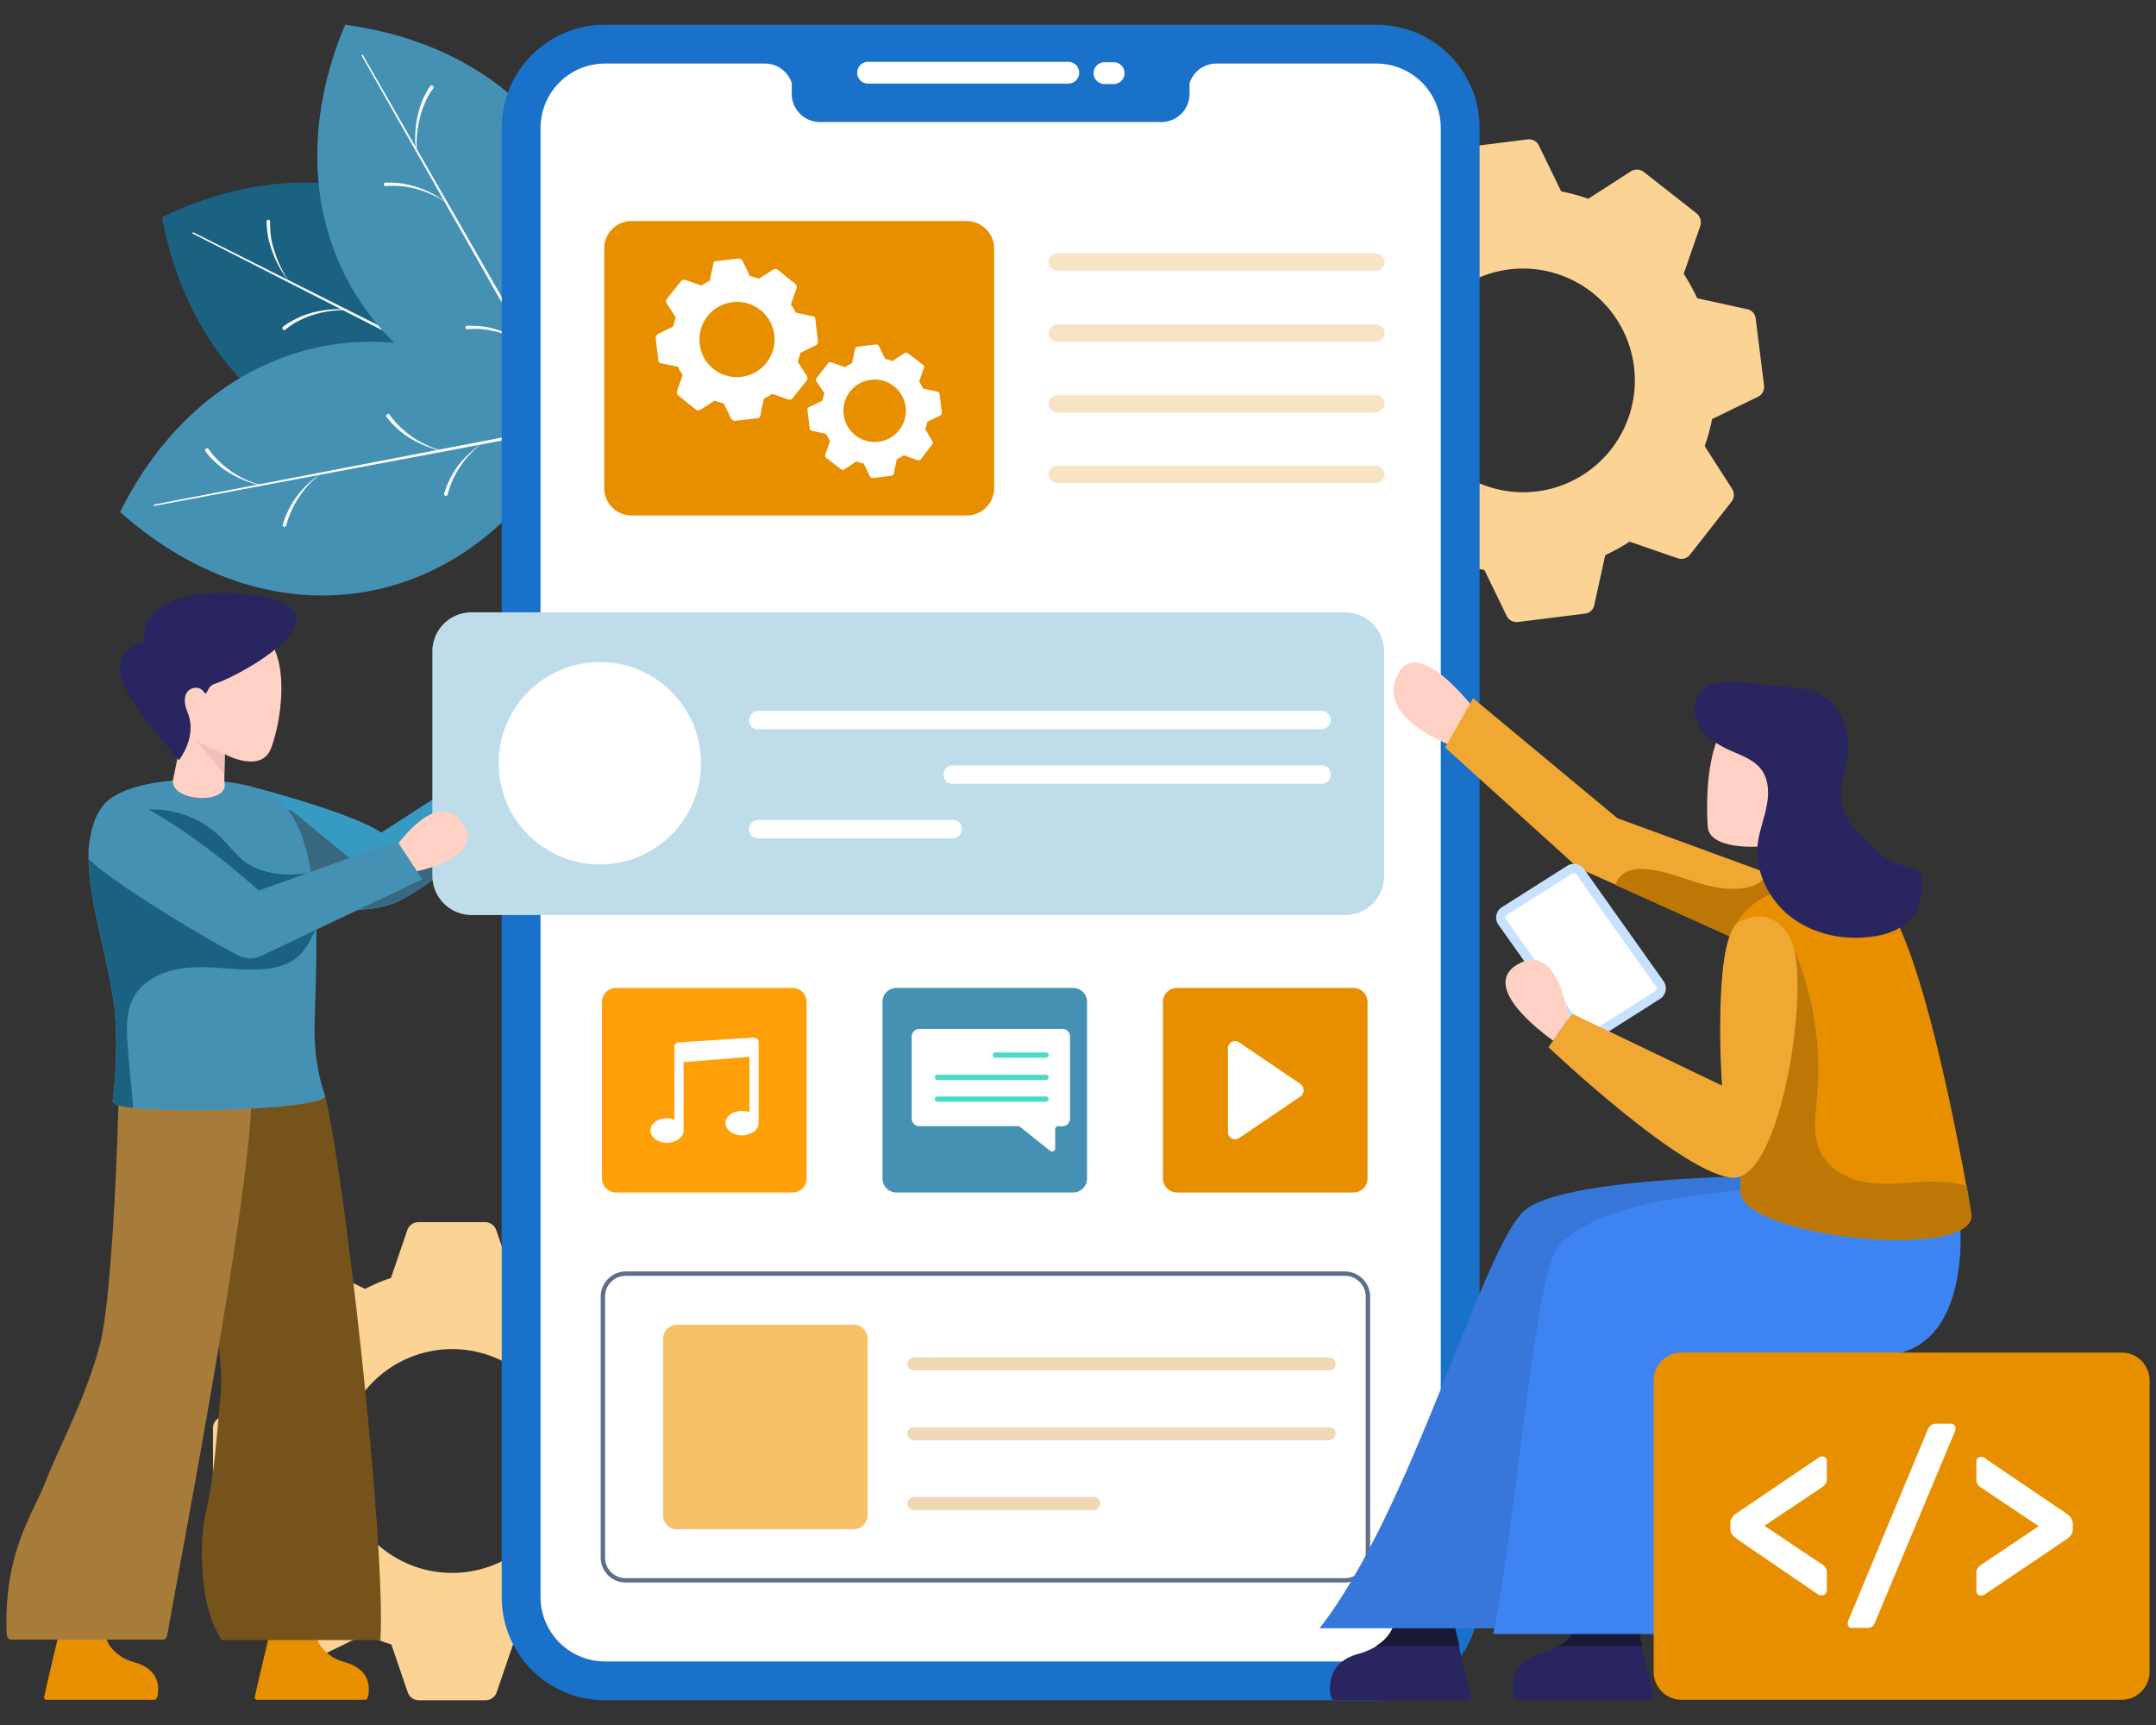<svg id="SvgjsSvg1001" width="500" height="400" xmlns="http://www.w3.org/2000/svg" version="1.1" xmlns:xlink="http://www.w3.org/1999/xlink" xmlns:svgjs="http://svgjs.com/svgjs"><rect width="100%" height="100%" fill="#333333" stroke="none"/><g id="SvgjsG1008"><svg xmlns="http://www.w3.org/2000/svg" viewBox="97 100 1006 800" width="500" height="400"><g><path fill="#1b6282" d="M364.68 296.174c-8.956-48.031-35.006-83.037-69.808-100.54s-78.152-17.91-122.316 3.257c18.113 96.062 103.999 139.615 192.123 97.283Z" class="svgShape color199180-1 selectable"></path><path fill="#ffffff" d="m353.893 291.696-166.887-85.071c-.204 0-.204-.204-.204-.407s.204-.204.407-.204l167.294 84.054a.743.743 0 0 1 .407 1.018c-.203.61-.61.814-1.017.61Z" class="svgShape colorffffff-2 selectable"></path><path fill="#ffffff" d="M257.83 242.24a50.106 50.106 0 0 0-14.653 2.24 41.213 41.213 0 0 0-6.92 2.849 31.9 31.9 0 0 0-6.105 4.07.875.875 0 0 1-1.018-1.424 42.163 42.163 0 0 1 13.636-6.513 53.452 53.452 0 0 1 15.06-1.628c0 .203.204.203 0 .407ZM308.508 267.885a46.293 46.293 0 0 1-7.53-13.026 50.323 50.323 0 0 1-2.24-7.327 47.375 47.375 0 0 1-.814-7.733.814.814 0 1 1 1.629 0 44.24 44.24 0 0 0 .407 7.326 40.61 40.61 0 0 0 1.831 7.124 56.667 56.667 0 0 0 6.716 13.636c.204-.204.204 0 0 0ZM326.417 276.84a50.106 50.106 0 0 0-14.653 2.238 41.213 41.213 0 0 0-6.92 2.85 31.9 31.9 0 0 0-6.105 4.07.875.875 0 1 1-1.018-1.425 42.163 42.163 0 0 1 13.636-6.512 53.452 53.452 0 0 1 15.06-1.629v.407ZM231.984 229.012a46.294 46.294 0 0 1-7.53-13.025 50.324 50.324 0 0 1-2.24-7.327 47.375 47.375 0 0 1-.813-7.734.814.814 0 1 1 1.628 0 44.24 44.24 0 0 0 .407 7.327 40.608 40.608 0 0 0 1.831 7.123 50.118 50.118 0 0 0 6.717 13.636Z" class="svgShape colorffffff-3 selectable"></path><path fill="#4491b4" d="M364.68 296.174c19.13-44.978 16.484-88.532-2.85-122.316s-55.358-58.207-103.796-64.72c-37.855 89.956 9.77 173.807 106.645 187.036Z" class="svgShape color2ab19f-4 selectable"></path><path fill="#ffffff" d="m358.167 286.405-92.399-162.817c0-.203 0-.407.204-.407s.407 0 .407.204l93.212 162.41a.895.895 0 0 1-.203 1.017.979.979 0 0 1-1.221-.407Z" class="svgShape colorffffff-5 selectable"></path><path fill="#ffffff" d="M305.251 192.175a46.75 46.75 0 0 0-20.962-7.734 44.037 44.037 0 0 0-7.327 0 .814.814 0 1 1 0-1.628 49.262 49.262 0 0 1 7.734.407 42.875 42.875 0 0 1 7.326 1.832 43.646 43.646 0 0 1 13.23 7.123ZM333.54 241.63a46.633 46.633 0 0 1 .815-15.06 50.326 50.326 0 0 1 2.238-7.327 35.423 35.423 0 0 1 3.664-6.716c.203-.407.814-.407 1.22-.204s.408.814.204 1.221a28.267 28.267 0 0 0-3.663 6.31 46.827 46.827 0 0 0-2.442 6.92 52.038 52.038 0 0 0-1.628 14.856ZM343.31 258.93a46.75 46.75 0 0 0-20.963-7.734 44.04 44.04 0 0 0-7.327 0 .814.814 0 0 1 0-1.628 49.26 49.26 0 0 1 7.734.407 42.874 42.874 0 0 1 7.327 1.831 39.63 39.63 0 0 1 13.229 7.124c.203-.204.203 0 0 0ZM291.005 166.938a46.633 46.633 0 0 1 .814-15.06 50.324 50.324 0 0 1 2.239-7.327 35.42 35.42 0 0 1 3.663-6.716c.203-.407.814-.407 1.221-.204s.407.814.204 1.221a28.266 28.266 0 0 0-3.664 6.31 46.824 46.824 0 0 0-2.442 6.92 52.038 52.038 0 0 0-1.628 14.856c-.204.204-.204.204-.407 0Z" class="svgShape colorffffff-6 selectable"></path><path fill="#4491b4" d="M364.476 296.174c-36.43-32.563-78.356-44.368-116.618-37.04s-73.064 33.58-94.84 77.337c72.86 64.923 167.497 46.81 211.458-40.297Z" class="svgShape color48dbc5-7 selectable"></path><path fill="#ffffff" d="m353.079 299.023-183.983 34.599c-.204 0-.407 0-.407-.204s0-.407.203-.407l183.78-35.412a1.12 1.12 0 0 1 1.017.61c.204.407-.203.814-.61.814Z" class="svgShape colorffffff-8 selectable"></path><path fill="#ffffff" d="M246.84 318.561a42.578 42.578 0 0 0-10.175 10.787A41.032 41.032 0 0 0 233 335.86a46.826 46.826 0 0 0-2.442 6.92.84.84 0 1 1-1.628-.407 42.948 42.948 0 0 1 17.91-23.812ZM302.809 307.978a52.243 52.243 0 0 1-14.043-5.698 33.69 33.69 0 0 1-6.106-4.478 35.15 35.15 0 0 1-5.291-5.699.875.875 0 1 1 1.425-1.017 42.61 42.61 0 0 0 4.884 5.698 63.337 63.337 0 0 0 5.699 4.681 46.334 46.334 0 0 0 13.636 6.31c-.204 0-.204 0-.204.203ZM322.347 304.111a47.408 47.408 0 0 0-10.38 10.787 41.032 41.032 0 0 0-3.663 6.513 46.827 46.827 0 0 0-2.442 6.92.84.84 0 1 1-1.628-.408 43.157 43.157 0 0 1 6.92-13.636 53.335 53.335 0 0 1 11.193-10.176ZM218.348 324.056a52.243 52.243 0 0 1-14.043-5.698 33.691 33.691 0 0 1-6.106-4.478 35.15 35.15 0 0 1-5.291-5.698.959.959 0 0 1 .203-1.222c.407-.407.814-.203 1.221.204a42.61 42.61 0 0 0 4.885 5.699 63.339 63.339 0 0 0 5.698 4.68 46.334 46.334 0 0 0 13.636 6.31l-.203.203Z" class="svgShape colorffffff-9 selectable"></path><path fill="#fbd395" d="m694.994 273.176 3.866 30.935a4.971 4.971 0 0 0 4.07 4.478l23.202 5.088a102.336 102.336 0 0 0 6.31 11.397l-7.734 22.387a5.118 5.118 0 0 0 1.831 5.902l24.423 19.131a5.221 5.221 0 0 0 6.105.407l19.945-12.822a88.914 88.914 0 0 0 12.619 3.46l10.38 21.37a5.19 5.19 0 0 0 5.494 2.85l30.936-3.868a4.971 4.971 0 0 0 4.477-4.07l5.088-23.201a102.338 102.338 0 0 0 11.397-6.31l22.388 7.734a5.118 5.118 0 0 0 5.902-1.831l19.13-24.423a5.221 5.221 0 0 0 .408-6.106l-12.822-19.945a88.92 88.92 0 0 0 3.46-12.618l21.37-10.38a5.19 5.19 0 0 0 2.849-5.494l-3.867-30.936a4.971 4.971 0 0 0-4.07-4.477l-23.202-5.088a102.334 102.334 0 0 0-6.31-11.397l7.735-22.387a5.535 5.535 0 0 0-1.832-5.903l-24.423-19.13a5.221 5.221 0 0 0-6.105-.408l-19.945 12.822a88.914 88.914 0 0 0-12.618-3.46l-10.38-21.37a5.19 5.19 0 0 0-5.495-2.849l-30.935 3.867a4.971 4.971 0 0 0-4.478 4.07l-5.088 23.202a102.342 102.342 0 0 0-11.397 6.31l-22.387-7.735a5.118 5.118 0 0 0-5.902 1.832l-19.131 24.423a5.221 5.221 0 0 0-.407 6.105l12.821 19.945a88.92 88.92 0 0 0-3.46 12.618l-21.37 10.38a5.834 5.834 0 0 0-2.848 5.495Zm60.852 8.344a52.191 52.191 0 1 1 58.004 45.386 52.349 52.349 0 0 1-58.004-45.386ZM196.368 763.865v31.138a5.546 5.546 0 0 0 3.46 5.088l22.59 7.734a78.759 78.759 0 0 0 5.088 12.008l-10.38 21.37a5.273 5.273 0 0 0 1.018 6.105l21.98 21.98a5.273 5.273 0 0 0 6.106 1.018l21.37-10.38a67.579 67.579 0 0 0 12.008 4.885l7.733 22.59a5.546 5.546 0 0 0 5.088 3.46h31.14a5.546 5.546 0 0 0 5.087-3.46l7.734-22.59a78.763 78.763 0 0 0 12.008-5.088l21.37 10.38a5.273 5.273 0 0 0 6.105-1.018l21.98-21.98a5.273 5.273 0 0 0 1.018-6.106l-10.38-21.37a67.576 67.576 0 0 0 4.885-12.007l22.59-7.734a5.546 5.546 0 0 0 3.46-5.088v-31.139a5.546 5.546 0 0 0-3.46-5.088l-22.59-7.733a78.759 78.759 0 0 0-5.088-12.008l10.38-21.37a5.273 5.273 0 0 0-1.018-6.106l-21.98-21.98a5.273 5.273 0 0 0-6.106-1.017l-21.37 10.38a67.578 67.578 0 0 0-12.008-4.885l-7.733-22.591a5.546 5.546 0 0 0-5.088-3.46h-31.14a5.546 5.546 0 0 0-5.087 3.46l-7.734 22.59a78.763 78.763 0 0 0-12.008 5.089l-21.37-10.38a5.273 5.273 0 0 0-6.105 1.018l-21.98 21.98a5.273 5.273 0 0 0-1.018 6.106l10.38 21.37a67.577 67.577 0 0 0-4.885 12.007l-22.387 7.734a5.441 5.441 0 0 0-3.663 5.088Zm59.428 15.467a52.203 52.203 0 1 1 52.304 52.102 52.115 52.115 0 0 1-52.304-52.102Z" class="svgShape colorf0f4f9-10 selectable"></path><path fill="#1971c9" fill-rule="evenodd" d="M787.392 157.17v685.66a48.12 48.12 0 0 1-48.03 48.032H379.128a48.12 48.12 0 0 1-48.03-48.031V157.169a48.12 48.12 0 0 1 48.03-48.03h360.232a48.12 48.12 0 0 1 48.031 48.03Z" class="svgShape color5b6f8b-11 selectable"></path><path fill="#ffffff" fill-rule="evenodd" d="M769.279 157.17v685.66a30.098 30.098 0 0 1-29.918 29.918H379.13a30.098 30.098 0 0 1-29.917-29.917V157.169a30.098 30.098 0 0 1 29.917-29.917h74.896a13.137 13.137 0 0 1 12.415 9.158v5.088a13.117 13.117 0 0 0 13.025 13.025h159.56a13.117 13.117 0 0 0 13.026-13.025v-5.088a13.137 13.137 0 0 1 12.414-9.158h74.896a30.098 30.098 0 0 1 29.918 29.917Z" class="svgShape colorffffff-12 selectable"></path><path fill="#5b6f8b" d="M724.504 835.911H388.898a11.595 11.595 0 0 1-11.6-11.6V702.604a11.771 11.771 0 0 1 11.6-11.804h335.606a11.813 11.813 0 0 1 11.804 11.804V824.31a11.77 11.77 0 0 1-11.804 11.601ZM388.898 692.836a9.6 9.6 0 0 0-9.565 9.769V824.31a9.554 9.554 0 0 0 9.565 9.566h335.606a9.73 9.73 0 0 0 9.77-9.566V702.605a9.771 9.771 0 0 0-9.77-9.769Z" class="svgShape color5b6f8b-13 selectable"></path><path fill="#ffffff" fill-rule="evenodd" d="M595.472 136.614a5.088 5.088 0 1 0 0-10.176h-93.416a5.088 5.088 0 0 0 0 10.176Zm16.892-9.973a5.088 5.088 0 1 0 0 10.176h4.274a5.088 5.088 0 1 0 0-10.176Z" class="svgShape colorffffff-14 selectable"></path><path fill="#e88f00" d="M560.873 213.544v111.733a12.768 12.768 0 0 1-12.821 12.822H391.748a12.769 12.769 0 0 1-12.822-12.822V213.544a12.769 12.769 0 0 1 12.822-12.821h156.304a12.899 12.899 0 0 1 12.821 12.821Z" class="svgShape color3d84f2-15 selectable"></path><path fill="#ffffff" d="m402.941 255.266 1.221 10.38a1.391 1.391 0 0 0 1.425 1.424l7.734 1.629a23.977 23.977 0 0 0 2.238 3.866l-2.645 7.53a1.952 1.952 0 0 0 .61 2.036l8.141 6.513a1.872 1.872 0 0 0 2.035.203l6.717-4.274 4.274 1.221 3.46 7.124a2.137 2.137 0 0 0 1.831 1.017l10.38-1.221a1.391 1.391 0 0 0 1.424-1.425l1.628-7.733a23.977 23.977 0 0 0 3.867-2.24l7.53 2.647a1.952 1.952 0 0 0 2.036-.61l6.512-8.142a1.872 1.872 0 0 0 .204-2.035l-4.274-6.716 1.221-4.274 7.123-3.46a2.137 2.137 0 0 0 1.018-1.832l-1.221-10.38a1.391 1.391 0 0 0-1.425-1.424l-7.734-1.628a23.977 23.977 0 0 0-2.238-3.867l2.645-7.53a1.952 1.952 0 0 0-.61-2.035l-8.141-6.513a1.872 1.872 0 0 0-2.035-.204l-6.716 4.274-4.274-1.22-3.46-7.124a2.137 2.137 0 0 0-1.832-1.018l-10.38 1.222a1.391 1.391 0 0 0-1.424 1.424l-1.628 7.734a23.977 23.977 0 0 0-3.867 2.239l-7.53-2.646a1.952 1.952 0 0 0-2.036.61l-6.512 8.141a1.872 1.872 0 0 0-.204 2.036l4.274 6.716-1.221 4.274-7.123 3.46a2.429 2.429 0 0 0-1.018 1.831Zm20.556 2.85a17.532 17.532 0 1 1 19.538 15.264 17.358 17.358 0 0 1-19.538-15.264ZM473.766 288.847l1.018 8.548a1.313 1.313 0 0 0 1.221 1.221l6.513 1.425a26.256 26.256 0 0 0 1.832 3.256l-2.24 6.31a1.583 1.583 0 0 0 .408 1.628l6.92 5.291a1.238 1.238 0 0 0 1.628 0l5.495-3.663a22.241 22.241 0 0 0 3.46 1.017l2.849 5.902a1.363 1.363 0 0 0 1.424.814l8.548-1.017a1.313 1.313 0 0 0 1.221-1.221l1.425-6.513a26.256 26.256 0 0 0 3.256-1.832l6.31 2.24a1.583 1.583 0 0 0 1.628-.408l5.291-6.92a1.238 1.238 0 0 0 0-1.628l-3.256-5.495a22.24 22.24 0 0 0 1.018-3.46l5.902-2.849a1.363 1.363 0 0 0 .814-1.425l-1.018-8.548a1.313 1.313 0 0 0-1.221-1.22l-6.513-1.425a26.256 26.256 0 0 0-1.831-3.257l2.238-6.309a1.364 1.364 0 0 0-.61-1.628l-6.92-5.291a1.238 1.238 0 0 0-1.628 0l-5.495 3.663a22.239 22.239 0 0 0-3.46-1.018l-2.85-5.902a1.363 1.363 0 0 0-1.424-.814l-8.548 1.018a1.313 1.313 0 0 0-1.22 1.22l-1.425 6.514a26.254 26.254 0 0 0-3.257 1.831l-6.309-2.239a1.583 1.583 0 0 0-1.628.407l-5.292 6.92a1.238 1.238 0 0 0 0 1.628l3.664 5.495a22.238 22.238 0 0 0-1.018 3.46l-5.902 2.85a1.302 1.302 0 0 0-1.018 1.424Zm16.893 2.239a14.566 14.566 0 1 1 16.281 12.618 14.62 14.62 0 0 1-16.281-12.618Z" class="svgShape colorffffff-16 selectable"></path><path fill="#f7e4c4" d="M743.024 219.854a3.415 3.415 0 0 1-1.22 2.849 4.018 4.018 0 0 1-2.85 1.221h-148.57a4.082 4.082 0 0 1-4.07-4.07 3.415 3.415 0 0 1 1.22-2.85 4.018 4.018 0 0 1 2.85-1.22h148.57a4.082 4.082 0 0 1 4.07 4.07ZM743.024 253.028a3.415 3.415 0 0 1-1.22 2.849 4.018 4.018 0 0 1-2.85 1.22h-148.57a4.082 4.082 0 0 1-4.07-4.07 3.415 3.415 0 0 1 1.22-2.849 4.018 4.018 0 0 1 2.85-1.22h148.57a4.082 4.082 0 0 1 4.07 4.07ZM743.024 285.998a3.415 3.415 0 0 1-1.22 2.85 4.018 4.018 0 0 1-2.85 1.22h-148.57a4.082 4.082 0 0 1-4.07-4.07 3.415 3.415 0 0 1 1.22-2.85 4.018 4.018 0 0 1 2.85-1.22h148.57a4.082 4.082 0 0 1 4.07 4.07ZM743.024 318.968a3.415 3.415 0 0 1-1.22 2.85 4.018 4.018 0 0 1-2.85 1.22h-148.57a4.082 4.082 0 0 1-4.07-4.07 3.415 3.415 0 0 1 1.22-2.85 4.018 4.018 0 0 1 2.85-1.22h148.57a4.082 4.082 0 0 1 4.07 4.07Z" class="svgShape colorf0f4f9-17 selectable"></path><path fill="#e88f00" d="M170.724 886.995a7.59 7.59 0 0 1-.407 2.442 1.548 1.548 0 0 1-1.628 1.221h-50.066a1.109 1.109 0 0 1-1.018-1.424l1.832-8.141 5.902-25.033a1.548 1.548 0 0 1 1.628-1.221l17.096 1.831a1.53 1.53 0 0 1 1.424 1.425c.204 3.256 1.832 11.397 14.247 15.06 10.176 2.85 11.397 9.566 10.99 13.84Z" class="svgShape colorfa5814-18 selectable"></path><path fill="#e88f00" d="M153.628 870.51c-6.512-4.07-7.734-9.566-7.734-12.212a1.391 1.391 0 0 0-1.424-1.424l-17.096-1.832a1.548 1.548 0 0 0-1.628 1.221l-3.46 14.247Z" class="svgShape colore44000-19 selectable"></path><path fill="#e88f00" d="M269.024 886.995a7.591 7.591 0 0 1-.407 2.442 1.548 1.548 0 0 1-1.628 1.221h-50.066a1.109 1.109 0 0 1-1.017-1.424l1.831-8.141 5.902-25.033a1.548 1.548 0 0 1 1.629-1.221l17.095 1.831a1.53 1.53 0 0 1 1.425 1.425c.203 3.256 1.832 11.397 14.246 15.06 10.176 2.85 11.398 9.566 10.99 13.84Z" class="svgShape colorfa5814-20 selectable"></path><path fill="#e88f00" d="M251.929 870.51c-6.513-4.07-7.734-9.566-7.734-12.212a1.391 1.391 0 0 0-1.425-1.424l-17.095-1.832a1.548 1.548 0 0 0-1.629 1.221l-3.46 14.247Z" class="svgShape colore44000-21 selectable"></path><path fill="#77531c" d="M200.03 747.38c-2.645 28.085-3.052 38.872-7.122 56.578-2.239 9.159-4.274 40.908 7.53 58.818h74.082c2.645-45.996-17.3-223.262-26.458-256.436l-66.144 1.424c5.495 42.13 20.148 118.653 18.113 139.616Z" class="svgShape color191937-22 selectable"></path><path fill="#a77c3a" d="M152.61 598.81c-.814 41.518-3.866 106.44-8.954 125.979-6.92 26.05-19.131 47.827-25.237 63.702-5.902 15.467-19.741 32.97-18.317 71.232 0 1.425.814 2.85 2.035 2.85h70.826a2.164 2.164 0 0 0 2.035-1.832c5.698-32.97 42.943-225.298 39.076-259.082Z" class="svgShape color292561-23 selectable"></path><path fill="#379ac3" d="M216.11 465.096s2.848 8.955 6.715 19.742c5.699 15.874 13.433 35.412 16.485 34.395 2.036-.61 26.255 7.937 45.386-2.036a133.13 133.13 0 0 0 23.201-16.281 258.482 258.482 0 0 0 33.58-35.21l-4.884-19.537-61.666 39.89c-13.84-9.362-58.818-20.963-58.818-20.963Z" class="svgShape color44922b-24 selectable"></path><path fill="#376880" d="M222.825 484.634c5.699 15.875 13.433 35.413 16.485 34.395 2.036-.61 26.255 7.937 45.386-2.035a133.13 133.13 0 0 0 23.2-16.282c-10.99-1.22-21.98 5.902-32.97 4.274-7.326-1.017-13.432-5.902-19.13-10.583-6.717-5.495-13.433-10.99-19.945-16.485-2.646-2.035-4.885-4.07-7.938-1.425-2.238 2.443-3.663 5.495-5.088 8.141Z" class="svgShape color327f17-25 selectable"></path><path fill="#4491b4" d="M138.364 498.27a39.216 39.216 0 0 0 .204 4.885 155.798 155.798 0 0 0 3.663 23.608c2.85 13.432 6.31 27.475 7.937 39.483 2.646 21.777-.61 45.182-.61 45.182 0 1.424 3.663 2.442 9.565 3.052 4.885.611 11.397.815 18.52 1.018 29.308.61 71.03-2.035 71.03-6.513a96.25 96.25 0 0 1-4.885-31.749c.203-9.972.61-21.37.814-32.97V531.24c-.204-4.884-.407-9.769-.814-14.653a72.235 72.235 0 0 0-1.221-9.566 8.656 8.656 0 0 0-.407-2.238c-2.646-15.875-7.734-29.307-17.707-36.023-13.228-8.955-57.8-10.787-74.895.814h-.204a2.81 2.81 0 0 1-.814.61c-5.291 4.07-8.14 10.583-9.565 18.724a361.327 361.327 0 0 0-.61 5.088v4.274Z" class="svgShape color44922b-26 selectable"></path><path fill="#1b6282" d="M138.364 498.27a39.216 39.216 0 0 0 .204 4.885 155.798 155.798 0 0 0 3.663 23.608c2.85 13.432 6.31 27.475 7.937 39.483 2.646 21.777-.61 45.182-.61 45.182 0 1.424 3.663 2.442 9.565 3.052l-2.442-27.475c-.61-7.937-1.221-16.485 2.442-23.608 4.681-8.955 15.06-13.433 25.237-14.247 9.972-1.017 20.148.814 30.12.814 7.124 0 14.858-.814 20.557-5.291 3.256-2.442 5.495-6.106 7.326-9.566.61-1.22 1.425-2.645 2.035-3.867a78.329 78.329 0 0 0 7.124-28.085c-3.053.61-6.31 1.22-9.362 1.628a71.572 71.572 0 0 1-11.397.814c-6.92-.204-14.247-2.035-19.742-6.106-4.274-3.256-7.327-7.734-11.194-11.397a45.215 45.215 0 0 0-39.076-12.211c-10.99-.204-18.52 4.07-21.573 13.229a361.51 361.51 0 0 0-.61 5.088 25.948 25.948 0 0 0-.204 4.07Z" class="svgShape color327f17-27 selectable"></path><path fill="#ffd1c4" d="m201.66 462.247.203-12.822s16.892 9.362 21.573-2.646c4.07-10.176 10.38-42.332-4.478-54.747-23.812-19.741-56.171 8.141-50.473 32.97 1.832 8.141 13.026 18.114 13.026 18.114l-3.867 18.724c-.407 10.176 27.068 11.194 24.015.407Z" class="svgShape colorffd1c4-28 selectable"></path><path fill="#f1c0ba" d="m201.66 458.99-13.026-15.874c2.239 1.832 13.229 6.31 13.229 6.31Z" class="svgShape colorf1c0ba-29 selectable"></path><path fill="#292561" d="M180.493 452.274s8.751-10.99 4.07-22.183 4.274-13.636 7.124-10.176c2.645 3.46 1.017-1.832 5.495-3.257 14.246-4.68 69.604-36.43 13.636-41.925-30.936-3.053-48.845 7.53-46.607 22.387-19.741 6.31-13.432 21.37 16.282 55.154Z" class="svgShape color292561-30 selectable"></path><path fill="#bedcea" d="M317.055 524.524h407.45a18.24 18.24 0 0 0 18.316-18.317v-104.61a18.24 18.24 0 0 0-18.317-18.316H317.055a18.24 18.24 0 0 0-18.316 18.317v104.61a18.37 18.37 0 0 0 18.316 18.316Z" class="svgShape colorc8e1ff-31 selectable"></path><path fill="#ffd1c4" d="M282.253 491.96s19.131-27.27 30.528-10.379c11.601 16.893-22.794 22.795-22.794 22.795Z" class="svgShape colorffd1c4-32 selectable"></path><path fill="#4491b4" d="M138.364 498.27a9.402 9.402 0 0 0 1.425 1.425c10.786 10.176 51.898 35.209 68.586 43.757a12.093 12.093 0 0 0 11.194-.204l74.489-35.412-11.805-17.91-64.516 23.201s-34.191-31.342-62.277-43.146a9.902 9.902 0 0 0-5.902-.407h-.204a2.81 2.81 0 0 1-.814.61c-6.309 4.885-9.158 13.23-10.176 23.812v4.274Z" class="svgShape color44922b-33 selectable"></path><circle cx="376.891" cy="453.699" r="47.217" fill="#ffffff" class="svgShape colorffffff-34 selectable"></circle><path fill="#ffffff" fill-rule="evenodd" d="M717.991 433.55a4.299 4.299 0 0 1-4.274 4.274H450.77a4.173 4.173 0 0 1-4.274-4.274 4.299 4.299 0 0 1 4.274-4.273H713.92a4.262 4.262 0 0 1 4.07 4.273ZM717.991 458.99a4.299 4.299 0 0 1-4.274 4.275H541.54a4.173 4.173 0 0 1-4.274-4.274 4.299 4.299 0 0 1 4.274-4.274h172.178a4.173 4.173 0 0 1 4.274 4.274ZM545.813 484.43a4.299 4.299 0 0 1-4.274 4.275h-90.77a4.173 4.173 0 0 1-4.274-4.274 4.299 4.299 0 0 1 4.274-4.274h90.77a4.173 4.173 0 0 1 4.274 4.274Z" class="svgShape colorffffff-35 selectable"></path><path fill="#292561" d="M802.86 886.18a12.317 12.317 0 0 0 .407 3.054 2.163 2.163 0 0 0 1.831 1.628h62.278a1.304 1.304 0 0 0 1.22-1.628l-2.441-10.176-7.327-30.936a1.773 1.773 0 0 0-2.035-1.424l-21.37 2.238a2.159 2.159 0 0 0-1.832 1.832c-.203 4.07-2.238 14.247-17.706 18.52-11.804 3.257-13.432 11.601-13.025 16.893Z" class="svgShape color292561-36 selectable"></path><path fill="#191937" d="M824.23 865.625c8.14-4.884 9.565-12.008 9.565-15.06a1.824 1.824 0 0 1 1.831-1.832l21.37-2.239a1.825 1.825 0 0 1 2.035 1.425l4.274 17.706H824.23Z" class="svgShape color191937-37 selectable"></path><path fill="#292561" d="M717.584 886.18a12.317 12.317 0 0 0 .407 3.054 2.163 2.163 0 0 0 1.832 1.628H782.1a1.304 1.304 0 0 0 1.222-1.628l-2.443-10.176-7.326-30.936a1.773 1.773 0 0 0-2.036-1.424l-21.37 2.238a2.159 2.159 0 0 0-1.831 1.832c-.204 4.07-2.239 14.247-17.706 18.52-11.805 3.257-13.23 11.601-13.026 16.893Z" class="svgShape color292561-38 selectable"></path><path fill="#191937" d="M738.954 865.625c8.14-4.884 9.566-12.008 9.566-15.06a1.824 1.824 0 0 1 1.831-1.832l21.37-2.239a1.825 1.825 0 0 1 2.035 1.425l4.274 17.706h-39.076Z" class="svgShape color191937-39 selectable"></path><path fill="#ffd1c4" d="M787.392 431.515s-29.103-40.093-38.669-18.317 30.732 34.192 30.732 34.192Z" class="svgShape colorffd1c4-40 selectable"></path><path fill="#f1a833" d="m930.671 508.446-1.221 1.221-23.405 25.644-55.358-25.033-17.299-7.734-62.074-56.172 13.025-22.998 67.366 55.969 70.011 25.643 5.698 2.239 3.257 1.221z" class="svgShape colorba93df-41 selectable"></path><path fill="#bd7706" d="m929.45 509.667-23.405 25.644-55.358-24.83a9.824 9.824 0 0 1 5.291-6.105c3.46-1.628 7.327-1.628 11.194-1.018 7.937 1.018 15.264 4.07 22.794 6.31s15.672 3.663 23.405 1.627c3.257-.814 6.717-2.645 7.734-5.902l.61-.203 2.036-.407a12.08 12.08 0 0 1 3.663 2.646 5.509 5.509 0 0 1 2.036 2.238Z" class="svgShape color9859cd-42 selectable"></path><path fill="#c8e1ff" d="m871.65 563.6-30.529 19.335a5.745 5.745 0 0 1-7.733-1.425l-37.245-52.508a5.727 5.727 0 0 1 1.629-8.141l30.528-19.335a5.782 5.782 0 0 1 7.733 1.425l37.245 52.508a5.827 5.827 0 0 1-1.628 8.141Z" class="svgShape colorc8e1ff-43 selectable"></path><path fill="#ffffff" d="M838.069 579.475a1.376 1.376 0 0 1-1.221-.61l-37.245-52.509a2.213 2.213 0 0 1-.203-1.018 1.09 1.09 0 0 1 .61-.814l30.528-19.334c.204-.204.407-.204.814-.204a1.76 1.76 0 0 1 1.222.61l37.244 52.51a2.213 2.213 0 0 1 .203 1.017 1.09 1.09 0 0 1-.61.814l-30.528 19.334a1.224 1.224 0 0 1-.814.204Z" class="svgShape colorffffff-44 selectable"></path><path fill="#3777da" d="M919.884 646.23s-95.248.61-111.936 16.485c-19.742 18.724-52.509 140.022-95.248 194.566h89.142c32.767-14.45 44.571-125.369 59.021-171.365l48.438-32.563 9.973-19.334Z" class="svgShape color3777da-45 selectable"></path><path fill="#3d84f2" d="M1011.265 663.732s-48.845-13.025-102.168-10.583c0 0-69.4 3.46-85.885 27.476-10.38 15.06-19.945 135.952-29.51 179.302h81.204c26.458-35.617-2.442-127.608-2.442-127.608s53.526-2.85 100.335-2.239 38.466-66.348 38.466-66.348Z" class="svgShape color3d84f2-46 selectable"></path><path fill="#e88f00" d="M1016.963 664.75c-.407 21.37-108.273 9.77-107.866-11.6 0 0 .611-28.9-2.645-42.74a130.409 130.409 0 0 1-2.239-10.99c-3.46-18.317-5.902-42.536-1.221-61.056 8.548-33.174 51.898-30.936 68.383-24.22 18.113 7.53 36.634 101.15 43.146 136.767 1.628 8.548 2.442 13.84 2.442 13.84Z" class="svgShape colorba93df-47 selectable"></path><path fill="#bd7706" d="M1016.963 664.75c-.407 21.37-108.273 9.77-107.866-11.6 0 0 .611-28.9-2.645-42.74a130.409 130.409 0 0 1-2.239-10.99c.61-1.018 1.018-2.035 1.628-3.053 4.885-9.972 7.123-20.963 9.973-31.546 1.831-6.716 4.07-13.636 7.53-19.741 2.646-4.885 7.937-11.6 11.194-3.664a146.011 146.011 0 0 1 10.38 42.74 168.518 168.518 0 0 1 0 24.83c-.815 9.158-2.443 19.13 2.034 27.068 4.07 7.326 12.212 11.6 20.352 13.025s16.69.61 25.033 0c7.53-.407 15.264-.407 22.388 1.832 1.424 8.548 2.238 13.84 2.238 13.84Z" class="svgShape color9859cd-48 selectable"></path><path fill="#ffd1c4" d="M828.91 572.759s-4.68-36.43-23.812-25.237 16.689 35.616 16.689 35.616ZM923.14 514.959l-5.495-22.388s-23.201 1.629-23.812-9.362-3.256-63.295 33.581-60.445 12.211 58.41 12.211 58.41l7.327 29.307Z" class="svgShape colorffd1c4-49 selectable"></path><path fill="#292561" d="M990.302 524.117c-4.477 6.716-12.822 9.77-20.759 10.583-13.025 1.628-26.865-1.424-37.244-9.565s-16.689-21.573-15.06-34.599c.813-5.698 3.052-11.193 4.07-16.892 1.22-5.699 1.017-12.008-2.239-16.689-3.46-4.884-9.566-6.92-15.06-9.362-5.292-2.442-10.584-5.698-13.84-10.583-3.053-5.088-3.663-12.007.204-16.485 4.68-5.495 13.025-5.088 20.148-4.477 6.92.61 13.84 1.424 20.76 2.035 4.884.407 9.972 1.017 14.45 3.256 10.175 4.885 14.856 17.3 13.432 28.493-1.018 7.937-4.478 15.875-2.646 23.812 1.628 6.92 6.92 12.008 12.008 16.892 3.663 3.46 7.326 6.92 11.6 9.159 3.053 1.628 6.106 2.035 9.566 3.052 2.035.611 3.256 1.425 3.867 3.664 1.22 5.495 0 13.025-3.257 17.706Z" class="svgShape color292561-50 selectable"></path><path fill="#f1a833" d="M907.266 528.595s16.078-11.398 25.44 7.53-4.07 110.919-26.661 110.919c-22.388 0-86.497-60.853-86.497-60.853l10.99-15.671 70.012 33.58c-.204-.203-4.274-64.515 6.716-75.505Z" class="svgShape colorba93df-51 selectable"></path><path fill="#e88f00" d="M1100 741.681v135.952a13.117 13.117 0 0 1-13.025 13.025H881.622a13.117 13.117 0 0 1-13.025-13.025V741.68a12.985 12.985 0 0 1 13.025-13.025h205.353A12.985 12.985 0 0 1 1100 741.68Z" class="svgShape colorfa5814-52 selectable"></path><path fill="#ffffff" d="m944.917 841.203-37.244-25.44a13.295 13.295 0 0 1-2.442-2.24 4.09 4.09 0 0 1-.815-2.645v-2.646a4.09 4.09 0 0 1 .815-2.645 6.636 6.636 0 0 1 2.442-2.24l37.244-25.236a4.29 4.29 0 0 1 2.239-1.017 2.101 2.101 0 0 1 2.239 2.238v8.345a3.656 3.656 0 0 1-.611 2.238 9.167 9.167 0 0 1-2.035 1.832l-26.458 17.706 26.458 17.707a6.103 6.103 0 0 1 2.035 1.831 3.438 3.438 0 0 1 .61 2.036v8.548a2.101 2.101 0 0 1-2.238 2.238 2.552 2.552 0 0 1-2.239-.61ZM959.774 856.67a2.31 2.31 0 0 1-.61-1.628 2.581 2.581 0 0 1 .203-1.221l37.244-89.55c.204-.61.814-1.017 1.222-1.627a3.704 3.704 0 0 1 2.238-.814h7.123a2.101 2.101 0 0 1 2.24 2.238 2.581 2.581 0 0 1-.204 1.221l-37.448 89.55a4.267 4.267 0 0 1-1.221 1.628 3.656 3.656 0 0 1-2.24.61H961.2a1.349 1.349 0 0 1-1.425-.407ZM1019.813 841.406a2.31 2.31 0 0 1-.61-1.628v-8.548a3.039 3.039 0 0 1 .61-2.035 9.167 9.167 0 0 1 2.035-1.832l26.458-17.706-26.458-17.706a6.103 6.103 0 0 1-2.035-1.832 3.656 3.656 0 0 1-.61-2.239v-8.344a2.003 2.003 0 0 1 .61-1.628 2.31 2.31 0 0 1 1.628-.61 4.29 4.29 0 0 1 2.239 1.017l37.244 25.236a8.97 8.97 0 0 1 2.442 2.239 5.772 5.772 0 0 1 .814 2.646v2.646a4.09 4.09 0 0 1-.814 2.645 8.855 8.855 0 0 1-2.442 2.239l-37.448 25.237a3.39 3.39 0 0 1-2.239.814 2.199 2.199 0 0 1-1.424-.61Z" class="svgShape colorffffff-53 selectable"></path><path fill="#ffa008" d="M473.36 565.025v82.426a6.558 6.558 0 0 1-6.513 6.513H384.42a6.558 6.558 0 0 1-6.513-6.513v-82.426a6.558 6.558 0 0 1 6.513-6.513h82.426a6.558 6.558 0 0 1 6.512 6.513Z" class="svgShape colorfdd333-54 selectable"></path><path fill="#f7c16a" d="M501.852 722.143v82.426a6.558 6.558 0 0 1-6.512 6.513h-82.426a6.558 6.558 0 0 1-6.513-6.513v-82.426a6.558 6.558 0 0 1 6.513-6.513h82.426a6.558 6.558 0 0 1 6.512 6.513Z" class="svgShape colorf0f4f9-55 selectable"></path><path fill="#4491b4" d="M604.223 565.025v82.426a6.558 6.558 0 0 1-6.512 6.513h-82.426a6.558 6.558 0 0 1-6.513-6.513v-82.426a6.558 6.558 0 0 1 6.513-6.513h82.63a6.52 6.52 0 0 1 6.308 6.513Z" class="svgShape color48dbc5-56 selectable"></path><path fill="#e88f00" d="M735.087 565.025v82.426a6.558 6.558 0 0 1-6.513 6.513H646.15a6.558 6.558 0 0 1-6.513-6.513v-82.426a6.558 6.558 0 0 1 6.513-6.513h82.425a6.558 6.558 0 0 1 6.513 6.513Z" class="svgShape colorff9a05-57 selectable"></path><path fill="#ffffff" d="M450.972 583.749v37.855c0 3.053-3.46 5.698-7.734 5.698s-7.733-2.645-7.733-5.698c0-3.257 3.46-5.699 7.733-5.699a9.507 9.507 0 0 1 3.46.61V590.67l-30.731 2.442v31.953c0 3.052-3.46 5.698-7.734 5.698s-7.734-2.646-7.734-5.698c0-3.257 3.46-5.699 7.734-5.699a9.508 9.508 0 0 1 3.46.61v-33.987a2.008 2.008 0 0 1 1.831-2.036l35.006-2.238c1.425 0 2.442.814 2.442 2.035ZM703.745 609.189l-28.493 19.334a3.344 3.344 0 0 1-5.292-2.849v-38.872a3.344 3.344 0 0 1 5.292-2.85l28.493 19.335a3.616 3.616 0 0 1 0 5.902ZM596.286 581.103v38.466a3.566 3.566 0 0 1-3.46 3.46h-2.035a1.391 1.391 0 0 0-1.425 1.424v8.955a1.458 1.458 0 0 1-2.239 1.221l-14.042-11.194a1.543 1.543 0 0 0-.815-.407h-46.402a3.566 3.566 0 0 1-3.46-3.46v-38.465a3.567 3.567 0 0 1 3.46-3.46h67.162a3.538 3.538 0 0 1 3.256 3.46Z" class="svgShape colorffffff-58 selectable"></path><path fill="#48dbc5" d="M586.313 610.41a1.313 1.313 0 0 1-1.22 1.221h-50.677a1.221 1.221 0 1 1 0-2.442h50.676a1.313 1.313 0 0 1 1.221 1.221ZM586.313 600.234a1.313 1.313 0 0 1-1.22 1.221h-50.677a1.221 1.221 0 1 1 0-2.442h50.676a1.173 1.173 0 0 1 1.221 1.221ZM586.313 589.854a1.313 1.313 0 0 1-1.22 1.222h-23.61a1.221 1.221 0 1 1 0-2.443h23.61a1.313 1.313 0 0 1 1.22 1.221Z" class="svgShape color48dbc5-59 selectable"></path><path fill="#efd8b5" d="M717.177 737H523.426a3.13 3.13 0 0 1-3.053-3.053 3.13 3.13 0 0 1 3.053-3.053h193.751a3.13 3.13 0 0 1 3.053 3.053 3.13 3.13 0 0 1-3.053 3.053ZM717.177 769.563H523.426a3.13 3.13 0 0 1-3.053-3.053 3.13 3.13 0 0 1 3.053-3.052h193.751a3.13 3.13 0 0 1 3.053 3.052 3.13 3.13 0 0 1-3.053 3.053ZM607.276 802.127h-83.85a3.13 3.13 0 0 1-3.053-3.053 3.13 3.13 0 0 1 3.053-3.053h83.85a3.13 3.13 0 0 1 3.053 3.053 3.13 3.13 0 0 1-3.053 3.053Z" class="svgShape colorf0f4f9-60 selectable"></path></g></svg></g></svg>